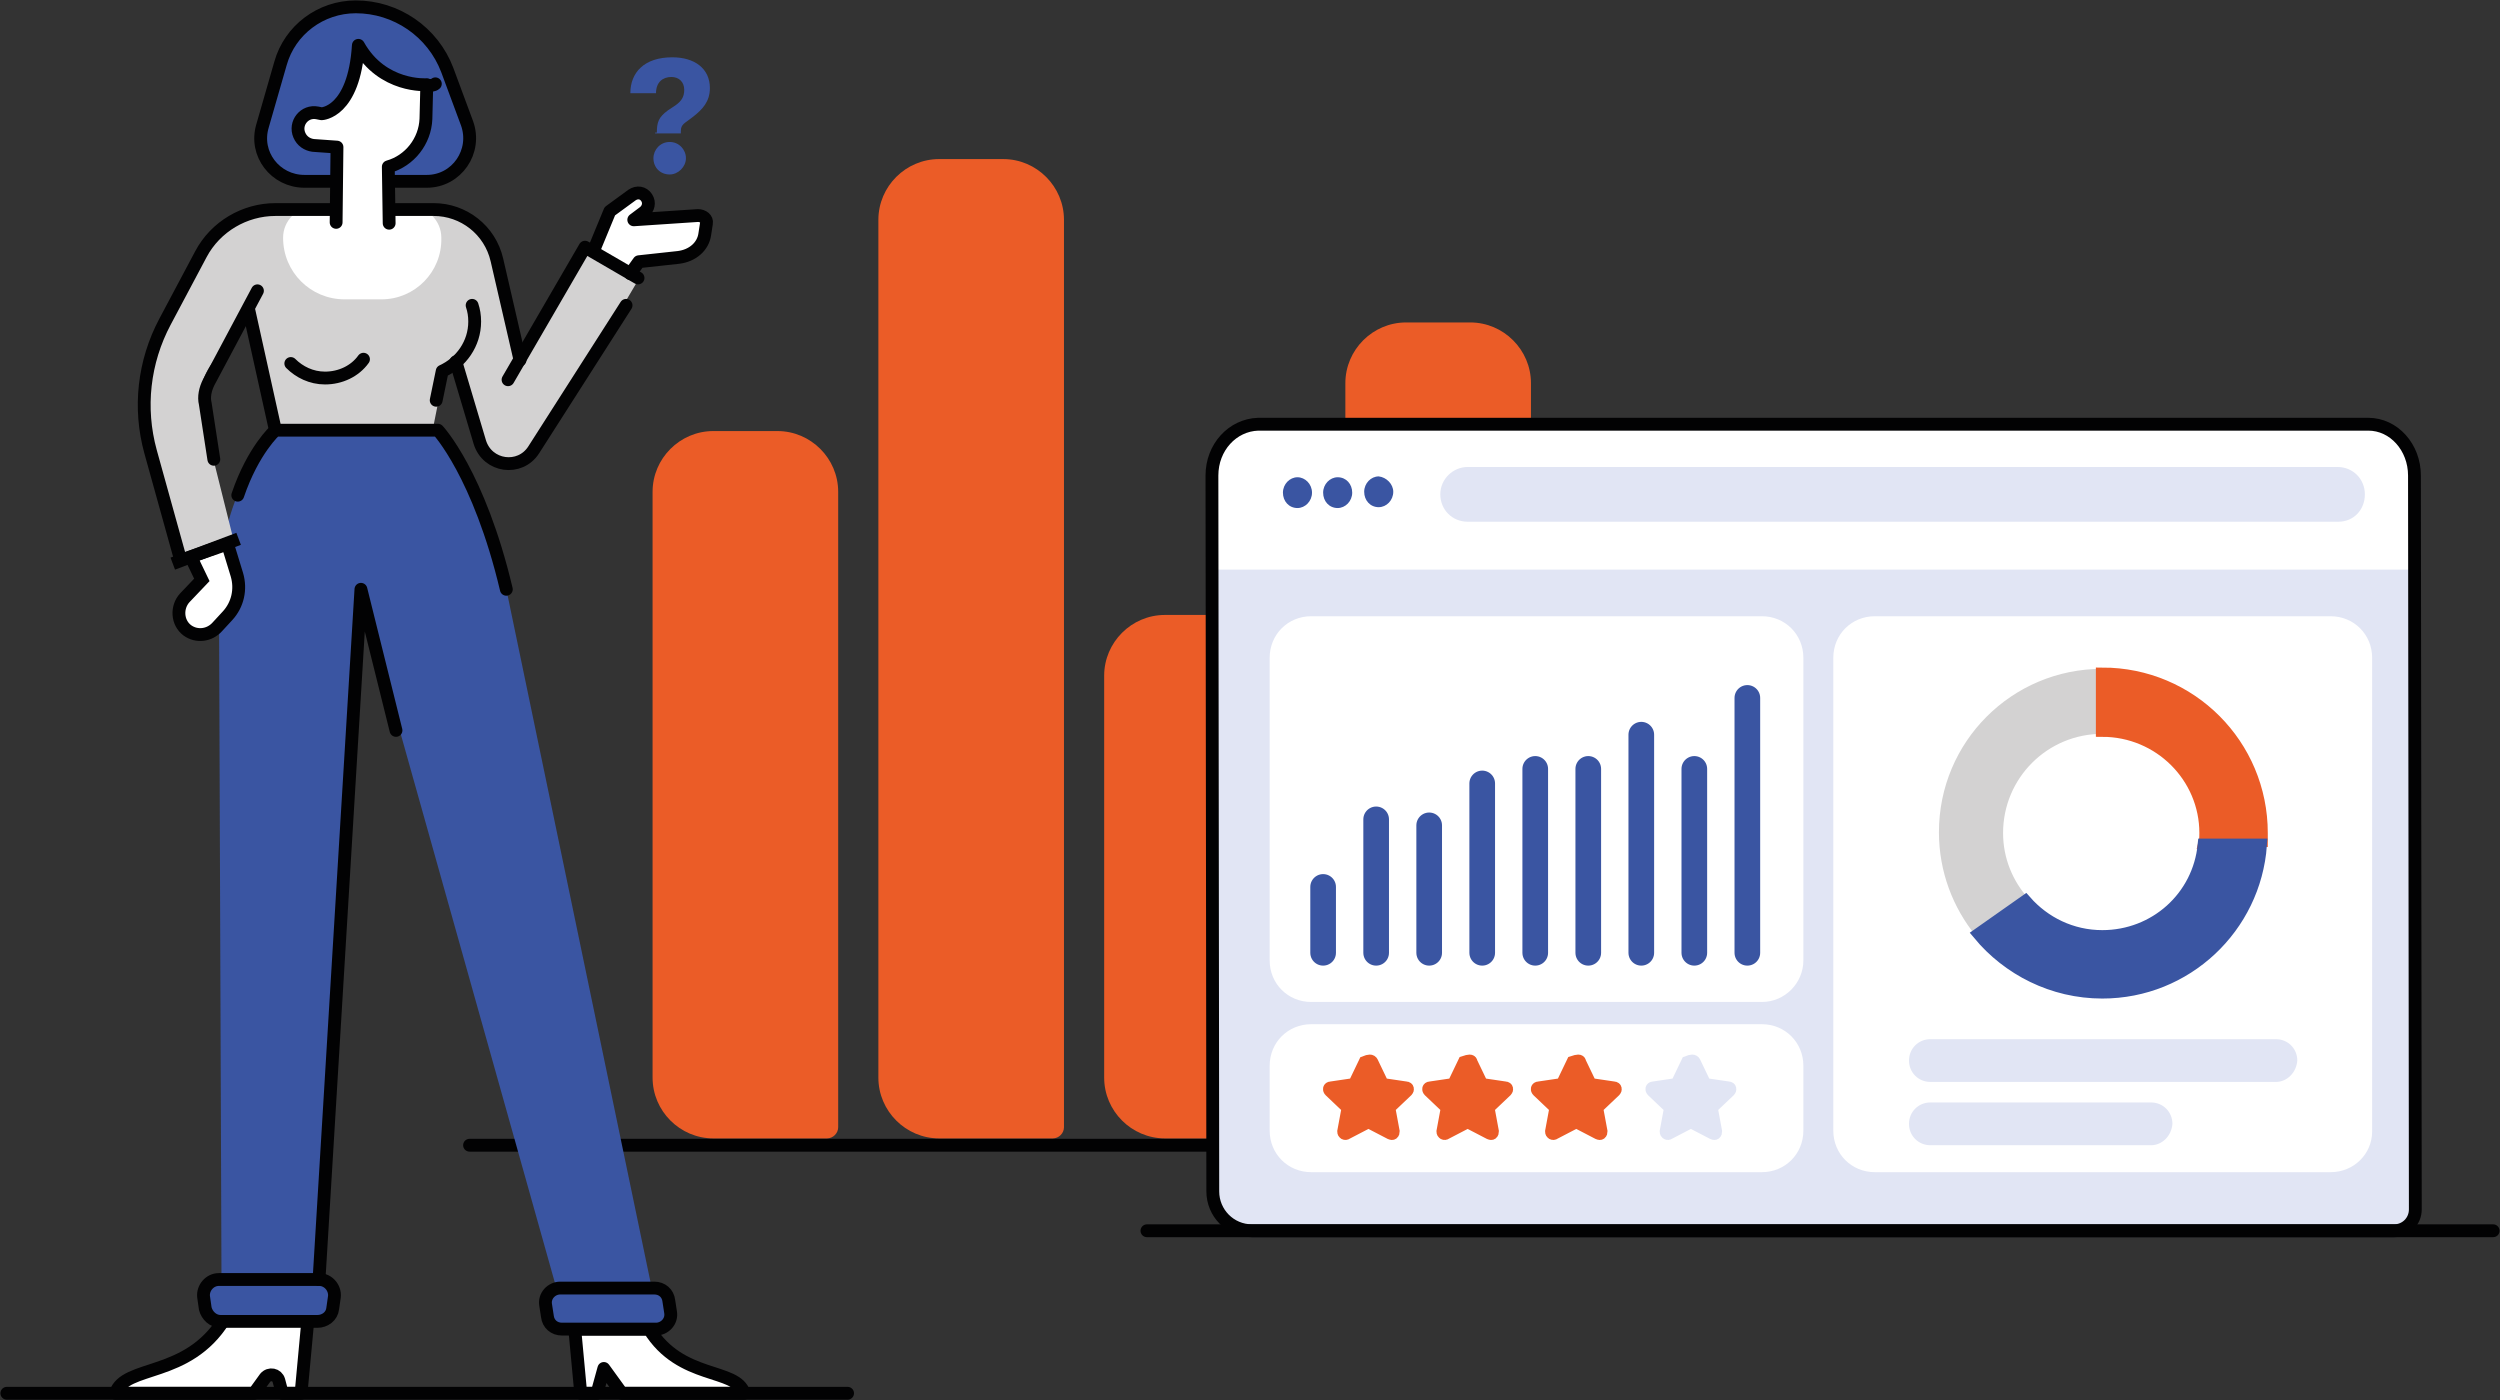 <?xml version="1.0" encoding="utf-8"?>
<!-- Generator: Adobe Illustrator 23.1.1, SVG Export Plug-In . SVG Version: 6.00 Build 0)  -->
<svg version="1.1" id="Layer_1" xmlns="http://www.w3.org/2000/svg" xmlns:xlink="http://www.w3.org/1999/xlink" x="0px" y="0px"
	 viewBox="0 0 292.3 163.7" style="enable-background:new 0 0 292.3 163.7;" xml:space="preserve">
<rect x="0" y="0" width="292.3" height="163.7" fill="#333333" stroke="none"/>
<style type="text/css">
	.st0{fill:none;stroke:#020203;stroke-width:1.5;stroke-linecap:round;stroke-linejoin:round;stroke-miterlimit:10;}
	.st1{fill-rule:evenodd;clip-rule:evenodd;fill:#3A55A2;}
	.st2{fill:#D3D2D2;}
	.st3{fill:#FFFFFF;}
	.st4{fill:#EB5C27;}
	.st5{clip-path:url(#SVGID_2_);fill:#E1E5F4;}
	.st6{fill:none;stroke:#020203;stroke-width:1.5;stroke-miterlimit:10;}
	.st7{fill:#3A55A2;}
	.st8{fill:none;stroke:#FFFFFF;stroke-width:1.5;stroke-miterlimit:10;}
	.st9{fill-rule:evenodd;clip-rule:evenodd;fill:#FFFFFF;}
	.st10{fill:#E1E5F4;}
	.st11{fill:none;stroke:#3A55A2;stroke-width:3;stroke-linecap:round;stroke-linejoin:round;stroke-miterlimit:10;}
	.st12{fill:none;stroke:#D3D2D2;stroke-miterlimit:10;}
	.st13{fill:none;stroke:#EB5C27;stroke-width:1.5;stroke-miterlimit:10;}
	.st14{fill:none;stroke:#3A55A2;stroke-width:1.5;stroke-miterlimit:10;}
	.st15{fill:none;stroke:#E1E5F4;stroke-width:1.5;stroke-miterlimit:10;}
</style>
<line class="st0" x1="241.8" y1="133.9" x2="54.9" y2="133.9"/>
<path class="st1" d="M59.2,68.9L59.2,68.9c-3.7-13.8-8-18.6-8-18.6H32.2c0,0-6.6,7.3-6.6,18.6h0l0.3,81.6h10.8l5.4-81.6l24.3,86.5
	h10.8L59.2,68.9z"/>
<path class="st2" d="M58.5,30.9c-0.8-3.9-4.3-6.7-8.3-6.7H31.4c-3.2,0-6.1,1.8-7.5,4.6L18.2,40c-1.9,3.7-2.3,8-1.1,12l4,13.4
	l6.2-2.3l-3.7-14.8c-0.5-2-0.1-4,1.1-5.7l4.4-6.3l3.2,13.4h18.4l1.3-6.5c0.2-0.9,1.4-1,1.7-0.1l2.3,7.4l6.5-0.9L58.5,30.9z"/>
<path class="st3" d="M44.6,35h-4.3c-4,0-7.2-3.2-7.2-7.2c0-2,1.6-3.6,3.6-3.6h11.3c2,0,3.6,1.6,3.6,3.6C51.7,31.8,48.5,35,44.6,35"
	/>
<path class="st4" d="M143.7,133.1h-7.5c-3.9,0-7.1-3.2-7.1-7.1V79c0-3.9,3.2-7.1,7.1-7.1h7.5c3.9,0,7.1,3.2,7.1,7.1v47
	C150.9,129.9,147.7,133.1,143.7,133.1"/>
<path class="st4" d="M171.9,133.1h-7.5c-3.9,0-7.1-3.2-7.1-7.1V44.8c0-3.9,3.2-7.1,7.1-7.1h7.5c3.9,0,7.1,3.2,7.1,7.1V126
	C179.1,129.9,175.9,133.1,171.9,133.1"/>
<path class="st4" d="M96.7,133.1H83.4c-3.9,0-7.1-3.2-7.1-7.1V57.5c0-3.9,3.2-7.1,7.1-7.1h7.5c3.9,0,7.1,3.2,7.1,7.1v74.3
	C98,132.5,97.4,133.1,96.7,133.1"/>
<path class="st4" d="M123.1,133.1h-13.3c-3.9,0-7.1-3.2-7.1-7.1V25.7c0-3.9,3.2-7.1,7.1-7.1h7.5c3.9,0,7.1,3.2,7.1,7.1v106.1
	C124.4,132.5,123.8,133.1,123.1,133.1"/>
<path class="st3" d="M279.9,143.9H146.4c-2.6,0-4.6-2.1-4.6-4.6l-0.1-83.7c0-3.3,2.4-5.9,5.4-6h129.8c3,0,5.4,2.7,5.4,6l0.1,85.8
	C282.4,142.8,281.3,143.9,279.9,143.9"/>
<g>
	<defs>
		<path id="SVGID_1_" d="M276.9,49.6L276.9,49.6H147.1c-3,0-5.4,2.7-5.4,6l0.1,83.7c0,2.6,2.1,4.6,4.6,4.6h133.5
			c1.4,0,2.5-1.1,2.5-2.5l-0.1-85.8C282.3,52.2,279.9,49.6,276.9,49.6C276.9,49.6,276.9,49.6,276.9,49.6"/>
	</defs>
	<clipPath id="SVGID_2_">
		<use xlink:href="#SVGID_1_"  style="overflow:visible;"/>
	</clipPath>
	<rect x="139.7" y="66.6" class="st5" width="148.7" height="81.4"/>
</g>
<g>
	<path class="st6" d="M279.9,143.9H146.4c-2.6,0-4.6-2.1-4.6-4.6l-0.1-83.7c0-3.3,2.4-5.9,5.4-6h129.8c3,0,5.4,2.7,5.4,6l0.1,85.8
		C282.4,142.8,281.3,143.9,279.9,143.9z"/>
	<path class="st7" d="M153.4,57.6c0,1-0.8,1.8-1.7,1.8c-1,0-1.7-0.8-1.7-1.8c0-1,0.8-1.8,1.7-1.8C152.6,55.8,153.4,56.6,153.4,57.6"
		/>
	<path class="st7" d="M158.1,57.6c0,1-0.8,1.8-1.7,1.8c-1,0-1.7-0.8-1.7-1.8c0-1,0.8-1.8,1.7-1.8C157.4,55.8,158.1,56.6,158.1,57.6"
		/>
	<path class="st7" d="M162.9,57.5c0,1-0.8,1.8-1.7,1.8c-1,0-1.7-0.8-1.7-1.8c0-1,0.8-1.8,1.7-1.8C162.1,55.8,162.9,56.6,162.9,57.5"
		/>
	<path class="st3" d="M206,136.3h-52.7c-2.3,0-4.1-1.8-4.1-4.1v-7.6c0-2.3,1.8-4.1,4.1-4.1H206c2.3,0,4.1,1.8,4.1,4.1v7.6
		C210.1,134.5,208.3,136.3,206,136.3"/>
	<path class="st8" d="M206,136.3h-52.7c-2.3,0-4.1-1.8-4.1-4.1v-7.6c0-2.3,1.8-4.1,4.1-4.1H206c2.3,0,4.1,1.8,4.1,4.1v7.6
		C210.1,134.5,208.3,136.3,206,136.3z"/>
	<path class="st3" d="M206,116.4h-52.7c-2.3,0-4.1-1.8-4.1-4.1V76.9c0-2.3,1.8-4.1,4.1-4.1H206c2.3,0,4.1,1.8,4.1,4.1v35.4
		C210.1,114.5,208.3,116.4,206,116.4"/>
	<path class="st8" d="M206,116.4h-52.7c-2.3,0-4.1-1.8-4.1-4.1V76.9c0-2.3,1.8-4.1,4.1-4.1H206c2.3,0,4.1,1.8,4.1,4.1v35.4
		C210.1,114.5,208.3,116.4,206,116.4z"/>
	<path class="st3" d="M272.5,136.3h-53.3c-2.3,0-4.1-1.8-4.1-4.1V76.9c0-2.3,1.8-4.1,4.1-4.1h53.3c2.3,0,4.1,1.8,4.1,4.1v55.4
		C276.6,134.5,274.8,136.3,272.5,136.3"/>
	<path class="st8" d="M272.5,136.3h-53.3c-2.3,0-4.1-1.8-4.1-4.1V76.9c0-2.3,1.8-4.1,4.1-4.1h53.3c2.3,0,4.1,1.8,4.1,4.1v55.4
		C276.6,134.5,274.8,136.3,272.5,136.3z"/>
	<line class="st0" x1="291.5" y1="143.9" x2="134.1" y2="143.9"/>
	<path class="st9" d="M67.2,155.4l0.7,7.5h1.9l0.8-2.9l2.1,2.9h14.3c-0.9-3-7.4-1.5-11.1-7.5H67.2z"/>
	<path class="st0" d="M67.2,155.4l0.7,7.5h1.9l0.8-2.9l2.1,2.9h14.3c-0.9-3-7.4-1.5-11.1-7.5H67.2z"/>
	<path class="st7" d="M65.5,150.6h11c0.9,0,1.6,0.6,1.7,1.5l0.2,1.3c0.2,1.1-0.7,2-1.7,2h-11c-0.9,0-1.6-0.6-1.7-1.5l-0.2-1.3
		C63.6,151.5,64.5,150.6,65.5,150.6"/>
	<path class="st0" d="M65.5,150.6h11c0.9,0,1.6,0.6,1.7,1.5l0.2,1.3c0.2,1.1-0.7,2-1.7,2h-11c-0.9,0-1.6-0.6-1.7-1.5l-0.2-1.3
		C63.6,151.5,64.5,150.6,65.5,150.6z"/>
	<path class="st9" d="M36,154.3l-0.8,8.6H33l-0.4-1.5c-0.2-0.7-1.1-0.9-1.6-0.3l-1.3,1.8H13.5c1.1-3.4,8.4-1.7,12.7-8.6H36z"/>
	<path class="st0" d="M36,154.3l-0.8,8.6H33l-0.4-1.5c-0.2-0.7-1.1-0.9-1.6-0.3l-1.3,1.8H13.5c1.1-3.4,8.4-1.7,12.7-8.6H36z"/>
	<path class="st7" d="M25.6,149.6h11.7c1.1,0,1.9,1,1.8,2l-0.2,1.4c-0.1,0.9-0.9,1.5-1.8,1.5H25.8c-0.9,0-1.6-0.7-1.8-1.5l-0.2-1.4
		C23.7,150.6,24.5,149.6,25.6,149.6"/>
	<path class="st0" d="M25.6,149.6h11.7c1.1,0,1.9,1,1.8,2l-0.2,1.4c-0.1,0.9-0.9,1.5-1.8,1.5H25.8c-0.9,0-1.6-0.7-1.8-1.5l-0.2-1.4
		C23.7,150.6,24.5,149.6,25.6,149.6z"/>
	<path class="st0" d="M59.2,68.9c-3.2-13.5-8-18.6-8-18.6H32.2c0,0-2.6,2.3-4.4,7.6"/>
	<path class="st0" d="M55.2,35.7c0.2,0.6,0.3,1.2,0.3,1.9c0,2.6-1.6,4.8-3.8,5.8l-0.7,3.4"/>
	<path class="st0" d="M42.5,42c-1,1.4-2.7,2.2-4.5,2.2c-1.6,0-3-0.7-4-1.7"/>
	<polyline class="st0" points="37.3,149.6 42.2,68.9 46.3,85.4 	"/>
	<path class="st9" d="M23.6,67.8l-2,2.1c-1,1.1-0.9,2.9,0.3,3.8c1.1,0.8,2.6,0.6,3.5-0.4l1.2-1.3c1.2-1.3,1.6-3.1,1.1-4.8l-1.1-3.6
		l-4.3,1.5L23.6,67.8z"/>
	<path class="st6" d="M23.6,67.8l-2,2.1c-1,1.1-0.9,2.9,0.3,3.8c1.1,0.8,2.6,0.6,3.5-0.4l1.2-1.3c1.2-1.3,1.6-3.1,1.1-4.8l-1.1-3.6
		l-4.3,1.5L23.6,67.8z"/>
	<path class="st2" d="M74.7,32.6L62.6,53.1c-1.5,2.5-5.3,2.1-6.1-0.7l-0.6-1.8l12.5-21.6L74.7,32.6z"/>
	<line class="st9" x1="20.2" y1="65.9" x2="27.9" y2="63"/>
	<line class="st6" x1="20.2" y1="65.9" x2="27.9" y2="63"/>
	<path class="st3" d="M69.4,29.3l1.9-4.6l2.6-1.9c0.6-0.4,1.3-0.3,1.7,0.3c0.4,0.6,0.2,1.3-0.3,1.7l-1.2,0.9l7.5-0.5
		c0.6,0,1.1,0.4,1,0.9l-0.2,1.3c-0.2,1.4-1.4,2.5-3.1,2.7l-4.6,0.5l-1,1.4"/>
	<path class="st0" d="M69.4,29.3l1.9-4.6l2.6-1.9c0.6-0.4,1.3-0.3,1.7,0.3c0.4,0.6,0.2,1.3-0.3,1.7l-1.2,0.9l7.5-0.5
		c0.6,0,1.1,0.4,1,0.9l-0.2,1.3c-0.2,1.4-1.4,2.5-3.1,2.7l-4.6,0.5l-1,1.4"/>
	<polyline class="st0" points="74.6,32.5 68.4,28.9 59.4,44.4 	"/>
	<path class="st7" d="M76.8,15.5c0-1.2,0.2-1.8,1.3-2.6l0.9-0.6c0.7-0.5,1-1,1-1.8c0-0.9-0.6-1.5-1.5-1.5c-1,0-1.8,0.6-1.8,1.9h-3
		c0-2.4,1.6-4.2,4.9-4.2c2.6,0,4.4,1.3,4.4,3.6c0,1.6-0.9,2.5-1.9,3.3l-0.8,0.6c-0.6,0.4-0.7,0.7-0.7,1.2v0.2h-3V15.5z M76.4,18.5
		c0-1,0.8-1.9,1.9-1.9c1.1,0,1.9,0.9,1.9,1.9c0,1-0.9,1.9-1.9,1.9C77.2,20.4,76.4,19.6,76.4,18.5"/>
	<line class="st0" x1="99.1" y1="162.9" x2="0.8" y2="162.9"/>
	<path class="st10" d="M273.4,61H171.6c-1.8,0-3.2-1.4-3.2-3.2s1.5-3.2,3.2-3.2h101.7c1.8,0,3.2,1.4,3.2,3.2S275.2,61,273.4,61"/>
	<line class="st11" x1="154.7" y1="103.7" x2="154.7" y2="111.4"/>
	<line class="st11" x1="160.9" y1="95.8" x2="160.9" y2="111.4"/>
	<line class="st11" x1="167.1" y1="96.5" x2="167.1" y2="111.4"/>
	<line class="st11" x1="173.3" y1="91.6" x2="173.3" y2="111.4"/>
	<line class="st11" x1="179.5" y1="89.9" x2="179.5" y2="111.4"/>
	<line class="st11" x1="185.7" y1="89.9" x2="185.7" y2="111.4"/>
	<line class="st11" x1="191.9" y1="85.9" x2="191.9" y2="111.4"/>
	<line class="st11" x1="198.1" y1="89.9" x2="198.1" y2="111.4"/>
	<line class="st11" x1="204.3" y1="81.6" x2="204.3" y2="111.4"/>
	<path class="st2" d="M236.8,105.4c-1.9-2.1-3.1-4.9-3.1-8c0-6.7,5.4-12.1,12.1-12.1v-6.6c-10.3,0-18.6,8.3-18.6,18.6
		c0,4.5,1.6,8.6,4.2,11.8L236.8,105.4z"/>
	<path class="st12" d="M236.8,105.4c-1.9-2.1-3.1-4.9-3.1-8c0-6.7,5.4-12.1,12.1-12.1v-6.6c-10.3,0-18.6,8.3-18.6,18.6
		c0,4.5,1.6,8.6,4.2,11.8L236.8,105.4z"/>
	<path class="st4" d="M257.9,97.4c0,0.4,0,0.7-0.1,1.1l6.6-0.2c0-0.3,0-0.6,0-0.9c0-10.3-8.3-18.6-18.6-18.6v6.6
		C252.5,85.4,257.9,90.8,257.9,97.4"/>
	<path class="st13" d="M257.9,97.4c0,0.4,0,0.7-0.1,1.1l6.6-0.2c0-0.3,0-0.6,0-0.9c0-10.3-8.3-18.6-18.6-18.6v6.6
		C252.5,85.4,257.9,90.8,257.9,97.4z"/>
	<path class="st7" d="M245.8,109.5c-3.6,0-6.8-1.6-9-4.1l-5.4,3.8c3.4,4.1,8.6,6.8,14.4,6.8c9.8,0,17.8-7.6,18.5-17.2l-6.6,0
		C257.1,104.9,252,109.5,245.8,109.5"/>
	<path class="st14" d="M245.8,109.5c-3.6,0-6.8-1.6-9-4.1l-5.4,3.8c3.4,4.1,8.6,6.8,14.4,6.8c9.8,0,17.8-7.6,18.5-17.2l-6.6,0
		C257.1,104.9,252,109.5,245.8,109.5z"/>
	<path class="st10" d="M251.5,133.9h-25.8c-1.4,0-2.5-1.1-2.5-2.5c0-1.4,1.1-2.5,2.5-2.5h25.8c1.4,0,2.5,1.1,2.5,2.5
		C253.9,132.8,252.8,133.9,251.5,133.9"/>
	<path class="st10" d="M266.1,126.5h-40.4c-1.4,0-2.5-1.1-2.5-2.5c0-1.4,1.1-2.5,2.5-2.5h40.4c1.4,0,2.5,1.1,2.5,2.5
		C268.5,125.4,267.4,126.5,266.1,126.5"/>
	<path class="st4" d="M160.4,124.2l1.2,2.5c0,0.1,0.1,0.1,0.1,0.1l2.7,0.4c0.2,0,0.2,0.2,0.1,0.3l-2,1.9c0,0-0.1,0.1-0.1,0.2
		l0.5,2.7c0,0.2-0.1,0.3-0.3,0.2l-2.5-1.3c-0.1,0-0.1,0-0.2,0l-2.5,1.3c-0.1,0.1-0.3,0-0.3-0.2l0.5-2.7c0-0.1,0-0.1-0.1-0.2l-2-1.9
		c-0.1-0.1-0.1-0.3,0.1-0.3l2.7-0.4c0.1,0,0.1,0,0.1-0.1l1.2-2.5C160.1,124,160.3,124,160.4,124.2"/>
	<path class="st13" d="M160.4,124.2l1.2,2.5c0,0.1,0.1,0.1,0.1,0.1l2.7,0.4c0.2,0,0.2,0.2,0.1,0.3l-2,1.9c0,0-0.1,0.1-0.1,0.2
		l0.5,2.7c0,0.2-0.1,0.3-0.3,0.2l-2.5-1.3c-0.1,0-0.1,0-0.2,0l-2.5,1.3c-0.1,0.1-0.3,0-0.3-0.2l0.5-2.7c0-0.1,0-0.1-0.1-0.2l-2-1.9
		c-0.1-0.1-0.1-0.3,0.1-0.3l2.7-0.4c0.1,0,0.1,0,0.1-0.1l1.2-2.5C160.1,124,160.3,124,160.4,124.2z"/>
	<path class="st4" d="M172,124.2l1.2,2.5c0,0.1,0.1,0.1,0.1,0.1l2.7,0.4c0.2,0,0.2,0.2,0.1,0.3l-2,1.9c0,0-0.1,0.1-0.1,0.2l0.5,2.7
		c0,0.2-0.1,0.3-0.3,0.2l-2.5-1.3c-0.1,0-0.1,0-0.2,0l-2.5,1.3c-0.1,0.1-0.3,0-0.3-0.2l0.5-2.7c0-0.1,0-0.1-0.1-0.2l-2-1.9
		c-0.1-0.1-0.1-0.3,0.1-0.3l2.7-0.4c0.1,0,0.1,0,0.1-0.1l1.2-2.5C171.8,124,172,124,172,124.2"/>
	<path class="st13" d="M172,124.2l1.2,2.5c0,0.1,0.1,0.1,0.1,0.1l2.7,0.4c0.2,0,0.2,0.2,0.1,0.3l-2,1.9c0,0-0.1,0.1-0.1,0.2l0.5,2.7
		c0,0.2-0.1,0.3-0.3,0.2l-2.5-1.3c-0.1,0-0.1,0-0.2,0l-2.5,1.3c-0.1,0.1-0.3,0-0.3-0.2l0.5-2.7c0-0.1,0-0.1-0.1-0.2l-2-1.9
		c-0.1-0.1-0.1-0.3,0.1-0.3l2.7-0.4c0.1,0,0.1,0,0.1-0.1l1.2-2.5C171.8,124,172,124,172,124.2z"/>
	<path class="st4" d="M184.7,124.2l1.2,2.5c0,0.1,0.1,0.1,0.1,0.1l2.7,0.4c0.2,0,0.2,0.2,0.1,0.3l-2,1.9c0,0-0.1,0.1-0.1,0.2
		l0.5,2.7c0,0.2-0.1,0.3-0.3,0.2l-2.5-1.3c-0.1,0-0.1,0-0.2,0l-2.5,1.3c-0.1,0.1-0.3,0-0.3-0.2l0.5-2.7c0-0.1,0-0.1-0.1-0.2l-2-1.9
		c-0.1-0.1-0.1-0.3,0.1-0.3l2.7-0.4c0.1,0,0.1,0,0.1-0.1l1.2-2.5C184.5,124,184.7,124,184.7,124.2"/>
	<path class="st13" d="M184.7,124.2l1.2,2.5c0,0.1,0.1,0.1,0.1,0.1l2.7,0.4c0.2,0,0.2,0.2,0.1,0.3l-2,1.9c0,0-0.1,0.1-0.1,0.2
		l0.5,2.7c0,0.2-0.1,0.3-0.3,0.2l-2.5-1.3c-0.1,0-0.1,0-0.2,0l-2.5,1.3c-0.1,0.1-0.3,0-0.3-0.2l0.5-2.7c0-0.1,0-0.1-0.1-0.2l-2-1.9
		c-0.1-0.1-0.1-0.3,0.1-0.3l2.7-0.4c0.1,0,0.1,0,0.1-0.1l1.2-2.5C184.5,124,184.7,124,184.7,124.2z"/>
	<path class="st10" d="M198.1,124.2l1.2,2.5c0,0.1,0.1,0.1,0.1,0.1l2.7,0.4c0.2,0,0.2,0.2,0.1,0.3l-2,1.9c0,0-0.1,0.1-0.1,0.2
		l0.5,2.7c0,0.2-0.1,0.3-0.3,0.2l-2.5-1.3c-0.1,0-0.1,0-0.2,0l-2.5,1.3c-0.1,0.1-0.3,0-0.3-0.2l0.5-2.7c0-0.1,0-0.1-0.1-0.2l-2-1.9
		c-0.1-0.1-0.1-0.3,0.1-0.3l2.7-0.4c0.1,0,0.1,0,0.1-0.1l1.2-2.5C197.8,124,198,124,198.1,124.2"/>
	<path class="st15" d="M198.1,124.2l1.2,2.5c0,0.1,0.1,0.1,0.1,0.1l2.7,0.4c0.2,0,0.2,0.2,0.1,0.3l-2,1.9c0,0-0.1,0.1-0.1,0.2
		l0.5,2.7c0,0.2-0.1,0.3-0.3,0.2l-2.5-1.3c-0.1,0-0.1,0-0.2,0l-2.5,1.3c-0.1,0.1-0.3,0-0.3-0.2l0.5-2.7c0-0.1,0-0.1-0.1-0.2l-2-1.9
		c-0.1-0.1-0.1-0.3,0.1-0.3l2.7-0.4c0.1,0,0.1,0,0.1-0.1l1.2-2.5C197.8,124,198,124,198.1,124.2z"/>
	<line class="st0" x1="32.2" y1="50.3" x2="29.1" y2="36.3"/>
	<path class="st0" d="M30.1,34l-5.7,10.7c-0.4,0.8-0.6,1.7-0.4,2.5l1,6.5"/>
	<path class="st0" d="M53.3,42.3l2.8,9.4c0.9,2.9,4.7,3.4,6.3,0.9l10.8-16.9"/>
	<path class="st0" d="M60.8,42.1l-2.7-11.7c-0.8-3.5-3.9-5.9-7.4-5.9H32.2c-3.6,0-7,2-8.7,5.2l-4.2,7.9c-2.5,4.7-3.1,10.1-1.7,15.2
		l3.5,12.6"/>
	<path class="st7" d="M41.6,0.8L41.6,0.8c-4.1,0-7.7,2.7-8.8,6.6l-2.1,7.3c-1,3.3,1.5,6.5,4.9,6.5h14.3c3.5,0,5.9-3.5,4.7-6.8
		l-2.3-6.2C50.6,3.7,46.3,0.8,41.6,0.8"/>
	<path class="st0" d="M41.6,0.8L41.6,0.8c-4.1,0-7.7,2.7-8.8,6.6l-2.1,7.3c-1,3.3,1.5,6.5,4.9,6.5h14.3c3.5,0,5.9-3.5,4.7-6.8
		l-2.3-6.2C50.6,3.7,46.3,0.8,41.6,0.8z"/>
	<path class="st3" d="M45.5,26.1l-0.1-6.6c2.5-0.7,4.3-3,4.4-5.6l0.1-4c0,0-5.2,0.4-8-4.6c-0.5,7.9-4.3,8-4.3,8l-0.5-0.1
		c-1.5-0.3-2.7,1.2-2.1,2.6c0.3,0.7,0.9,1.1,1.6,1.2l2.8,0.2l-0.1,8.8"/>
	<path class="st0" d="M45.5,26.1l-0.1-6.6c2.5-0.7,4.3-3,4.4-5.6l0.1-4c0,0-5.2,0.4-8-4.6c-0.5,7.9-4.3,8-4.3,8l-0.5-0.1
		c-1.5-0.3-2.7,1.2-2.1,2.6c0.3,0.7,0.9,1.1,1.6,1.2l2.8,0.2l-0.1,8.8"/>
	<path class="st0" d="M49.9,10c0.4,0,0.8,0,1-0.2"/>
</g>
</svg>
